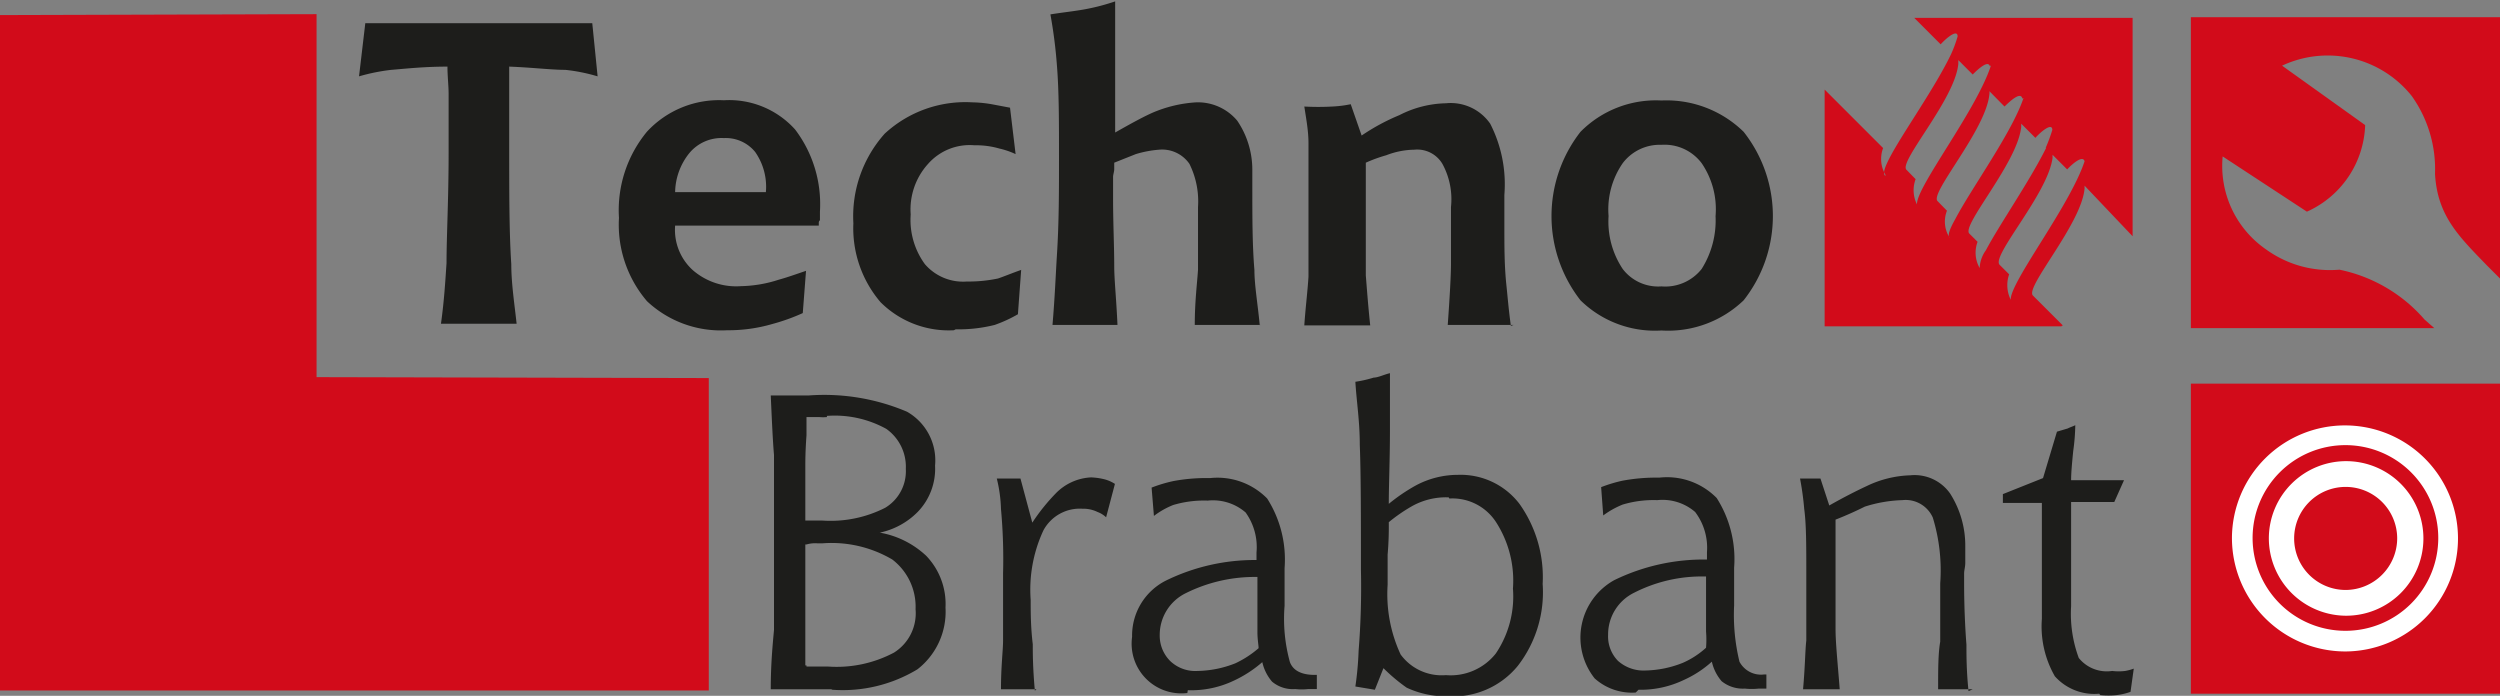 <svg id="Laag_1" data-name="Laag 1" xmlns="http://www.w3.org/2000/svg" viewBox="0 0 107.72 29.98"><rect x="0" y="0" width="107.72" height="29.98" fill="#808080" stroke="none"/><defs><style>.cls-1{fill:#1d1d1b;}.cls-1,.cls-2,.cls-3{fill-rule:evenodd;}.cls-2{fill:#d20b1a;}.cls-3{fill:#fff;}</style></defs><path class="cls-1" d="M976.59,540.24a4.58,4.58,0,0,1-3.49-1.3,5.9,5.9,0,0,1,0-7.26,4.57,4.57,0,0,1,3.49-1.35,4.75,4.75,0,0,1,3.54,1.35,5.86,5.86,0,0,1,0,7.26,4.7,4.7,0,0,1-3.54,1.3Zm0-8a2,2,0,0,0-1.67.79,3.51,3.51,0,0,0-.61,2.28,3.68,3.68,0,0,0,.61,2.28,1.92,1.92,0,0,0,1.67.75,2,2,0,0,0,1.73-.75,3.92,3.92,0,0,0,.6-2.28,3.51,3.51,0,0,0-.6-2.28,2,2,0,0,0-1.73-.79ZM970.22,540h-2.84c.09-1.26.14-2.15.14-2.66,0-.84,0-1.63,0-2.42a3.18,3.18,0,0,0-.37-1.86,1.26,1.26,0,0,0-1.21-.61,3.48,3.48,0,0,0-1.21.24,6.23,6.23,0,0,0-.88.32v1c0,1.68,0,3,0,3.86.05.61.1,1.31.19,2.15h-2.84c.05-.75.14-1.45.18-2.1,0-1,0-1.91,0-2.75,0-1.3,0-2.28,0-3,0-.51-.09-1-.18-1.58a11,11,0,0,0,1.21,0,4.87,4.87,0,0,0,.79-.1l.47,1.35a9,9,0,0,1,1.63-.88,4.57,4.57,0,0,1,2-.51,2.07,2.07,0,0,1,1.91.88,5.72,5.72,0,0,1,.61,3.07v1.35c0,.89,0,1.72.09,2.56.05.47.09,1,.19,1.73Zm-10.9,0h-2.84c0-1,.1-1.77.14-2.38,0-.84,0-1.72,0-2.7a3.63,3.63,0,0,0-.37-1.86,1.43,1.43,0,0,0-1.31-.61,4.69,4.69,0,0,0-1,.19l-.93.37v.28c0,.1-.05.24-.05.33v.93c0,1.07.05,2.05.05,2.93,0,.56.09,1.4.14,2.52h-2.8c.1-1.17.14-2.19.19-3,.09-1.4.09-2.79.09-4.19,0-1.58,0-2.89-.09-4a20.86,20.86,0,0,0-.28-2.19c.56-.09,1.07-.14,1.54-.23s.83-.19,1.25-.33v.33c0,.41,0,1.21,0,2.32v3c.65-.37,1.16-.65,1.58-.84a5.61,5.61,0,0,1,1.91-.46,2.21,2.21,0,0,1,1.77.79,3.76,3.76,0,0,1,.65,2.1V534c0,1.35,0,2.56.09,3.63,0,.65.14,1.44.23,2.38Zm-13.22.23a4.16,4.16,0,0,1-3.16-1.21,4.91,4.91,0,0,1-1.17-3.4,5.34,5.34,0,0,1,1.35-3.86,5.12,5.12,0,0,1,3.78-1.35,5.36,5.36,0,0,1,.88.09l.74.14.24,2a3.42,3.42,0,0,0-.7-.24,3.61,3.61,0,0,0-1.07-.14,2.39,2.39,0,0,0-2,.8,2.92,2.92,0,0,0-.75,2.18,3.23,3.23,0,0,0,.61,2.14,2.17,2.17,0,0,0,1.81.75A6.12,6.12,0,0,0,948,538c.27-.09.6-.23,1-.37l-.14,1.91a5.88,5.88,0,0,1-1,.46,6.36,6.36,0,0,1-1.68.19Zm-9.77,0a4.65,4.65,0,0,1-3.45-1.25,5.07,5.07,0,0,1-1.21-3.59,5.31,5.31,0,0,1,1.21-3.72,4.23,4.23,0,0,1,3.31-1.35,3.82,3.82,0,0,1,3.07,1.26,5.32,5.32,0,0,1,1.07,3.53v.38a.14.14,0,0,0-.05.09v.14h-6.19a2.34,2.34,0,0,0,.75,1.91,2.85,2.85,0,0,0,2.09.7,5.58,5.58,0,0,0,1.63-.28c.37-.1.75-.24,1.17-.38l-.14,1.82a8.54,8.54,0,0,1-1.31.47,6.76,6.76,0,0,1-1.95.27Zm-.14-8.28a1.8,1.8,0,0,0-1.49.65,2.75,2.75,0,0,0-.61,1.68H938a2.61,2.61,0,0,0-.46-1.73,1.63,1.63,0,0,0-1.35-.6Zm-9,8H924c.14-1,.19-1.87.24-2.61,0-1.16.09-2.75.09-4.75v-2.56c0-.33-.05-.74-.05-1.16-1,0-1.81.09-2.42.14a8.34,8.34,0,0,0-1.39.28l.27-2.29h9.78l.23,2.29a7.61,7.61,0,0,0-1.39-.28c-.61,0-1.4-.1-2.42-.14,0,.6,0,1.07,0,1.44v1.86c0,2.1,0,3.86.09,5.21,0,.84.14,1.73.23,2.57Z" transform="translate(-905 -526)"/><path class="cls-1" d="M995.45,555.89a2.28,2.28,0,0,1-1.91-.75,4.31,4.31,0,0,1-.56-2.47v-5H991.3v-.38l1.73-.69.6-2,.47-.14c.09-.05.23-.09.32-.14a9,9,0,0,1-.09,1.12c-.05.51-.09.93-.09,1.25h2.28l-.42.94h-1.86V549c0,.56,0,1.16,0,1.77v1.35a5.47,5.47,0,0,0,.33,2.23,1.55,1.55,0,0,0,1.44.56,2.25,2.25,0,0,0,.56,0,2.11,2.11,0,0,0,.37-.1l-.14,1a2.68,2.68,0,0,1-.6.14,3.35,3.35,0,0,1-.7,0ZM990,555.7h-1.49c0-.84,0-1.54.09-2.05v-2.51a7.76,7.76,0,0,0-.32-2.84,1.28,1.28,0,0,0-1.31-.75,5.86,5.86,0,0,0-1.62.28c-.38.19-.8.38-1.26.56v1.35c0,1.26,0,2.37,0,3.35,0,.61.09,1.45.18,2.61h-1.58c.09-1,.09-1.68.14-2.1,0-.69,0-1.67,0-2.88s0-2.14-.09-2.79a12.55,12.55,0,0,0-.18-1.31h0a0,0,0,0,0,0,0h.14c.14,0,.28,0,.37,0s.23,0,.37,0l.38,1.16c.65-.37,1.21-.65,1.62-.84a4.62,4.62,0,0,1,1.87-.46,1.87,1.87,0,0,1,1.72.79,4.18,4.18,0,0,1,.65,2.28v.7c0,.18-.05.32-.05.46v.42c0,1.07.05,2,.1,2.65,0,.47,0,1.12.09,2Zm-14.52.14a2.4,2.4,0,0,1-1.77-.61,2.83,2.83,0,0,1,.84-4.23,8.77,8.77,0,0,1,4-.89v-.32a2.55,2.55,0,0,0-.51-1.73,2.15,2.15,0,0,0-1.63-.51,4.65,4.65,0,0,0-1.49.19,3.72,3.72,0,0,0-.84.47l-.09-1.22a6.17,6.17,0,0,1,.93-.28,8,8,0,0,1,1.58-.13,3,3,0,0,1,2.47.88,4.9,4.9,0,0,1,.75,3v1.62a8.55,8.55,0,0,0,.23,2.43,1.05,1.05,0,0,0,1.07.55h.09l0,.61c-.1,0-.24,0-.33,0a2.83,2.83,0,0,1-.6,0,1.45,1.45,0,0,1-1-.32,1.94,1.94,0,0,1-.42-.84,4.63,4.63,0,0,1-1.21.79,4.31,4.31,0,0,1-1.95.42Zm3-5a6.41,6.41,0,0,0-3.07.7,2,2,0,0,0-1.12,1.81,1.51,1.51,0,0,0,.42,1.12,1.66,1.66,0,0,0,1.21.42,4.56,4.56,0,0,0,1.59-.33,3.65,3.65,0,0,0,1-.65,4.33,4.33,0,0,0,0-.7v-2.37ZM967.33,556a3.93,3.93,0,0,1-1.72-.37,7.64,7.64,0,0,1-1-.84l-.37.93-.84-.14a13.74,13.74,0,0,0,.14-1.54,34.45,34.45,0,0,0,.1-3.49c0-2.28,0-4.09-.05-5.4,0-1-.14-1.86-.19-2.7a5.2,5.2,0,0,0,.79-.18c.19,0,.47-.14.7-.19,0,.51,0,1.35,0,2.51s-.05,2.33-.05,3.12a7.73,7.73,0,0,1,1.16-.79,3.84,3.84,0,0,1,1.82-.46,3.19,3.19,0,0,1,2.65,1.25,5.45,5.45,0,0,1,1,3.45,5.18,5.18,0,0,1-1.07,3.53,3.59,3.59,0,0,1-3,1.31Zm.09-8.57a3,3,0,0,0-1.58.38,7,7,0,0,0-1,.69,14,14,0,0,1-.05,1.4v1.3a6.17,6.17,0,0,0,.56,3,2.19,2.19,0,0,0,1.95.89,2.48,2.48,0,0,0,2.15-.93,4.39,4.39,0,0,0,.74-2.8,4.65,4.65,0,0,0-.74-2.88,2.24,2.24,0,0,0-2-1Zm-11.26,8.43a2.14,2.14,0,0,1-2.38-2.42,2.65,2.65,0,0,1,1.45-2.42,8.71,8.71,0,0,1,3.91-.89v-.32a2.56,2.56,0,0,0-.47-1.73,2.15,2.15,0,0,0-1.63-.51,4.65,4.65,0,0,0-1.49.19,3.49,3.49,0,0,0-.83.47l-.1-1.22a6.17,6.17,0,0,1,.93-.28,7.69,7.69,0,0,1,1.59-.13,3,3,0,0,1,2.46.88,4.9,4.9,0,0,1,.75,3v1.62a7,7,0,0,0,.23,2.43c.14.37.51.55,1.07.55h.09l0,.61c-.09,0-.24,0-.37,0a2.46,2.46,0,0,1-.56,0,1.39,1.39,0,0,1-1-.32,1.94,1.94,0,0,1-.42-.84,5.19,5.19,0,0,1-1.21.79,4.28,4.28,0,0,1-2,.42Zm3-5a6.66,6.66,0,0,0-3.07.7,2,2,0,0,0-1.12,1.81,1.54,1.54,0,0,0,.46,1.12,1.57,1.57,0,0,0,1.17.42,4.6,4.6,0,0,0,1.63-.33,4.33,4.33,0,0,0,1-.65c0-.14-.05-.37-.05-.7s0-.88,0-1.44v-.93Zm-9.5,4.84h-1.53c0-1,.09-1.68.09-2.1,0-.69,0-1.67,0-2.88a23.53,23.53,0,0,0-.09-2.79,6.09,6.09,0,0,0-.18-1.31h.09s0,0,.05,0h.13c.14,0,.24,0,.38,0s.23,0,.37,0l.51,1.9a8.44,8.44,0,0,1,1-1.25,2.27,2.27,0,0,1,1.53-.7,2.79,2.79,0,0,1,.61.09,1.56,1.56,0,0,1,.42.19l-.38,1.44a1.06,1.06,0,0,0-.37-.23,1.39,1.39,0,0,0-.65-.14,1.78,1.78,0,0,0-1.68.93,6.05,6.05,0,0,0-.55,3c0,.51,0,1.16.09,1.91,0,.37,0,1,.09,2Zm-8.84,0h-2.61c0-1.12.09-2,.14-2.56,0-.89,0-2.14,0-3.77s0-2.84,0-3.77c-.05-.56-.09-1.45-.14-2.56h1.63a9.12,9.12,0,0,1,4.24.7,2.41,2.41,0,0,1,1.21,2.32,2.67,2.67,0,0,1-.75,2,3.24,3.24,0,0,1-1.63.89,3.91,3.91,0,0,1,2,1,3,3,0,0,1,.83,2.23,3.14,3.14,0,0,1-1.21,2.66,6.22,6.22,0,0,1-3.67.88Zm-.33-6.29h-.28a1.33,1.33,0,0,0-.46.05h-.05v5.21h.05v.05h.93a5.27,5.27,0,0,0,2.84-.6,2,2,0,0,0,.93-1.87,2.56,2.56,0,0,0-1-2.14,5.15,5.15,0,0,0-3-.7Zm.14-5.44a1.6,1.6,0,0,1-.33,0h-.55v.79c-.05.69-.05,1.11-.05,1.3v2.37h.74a5.19,5.19,0,0,0,2.7-.55,1.84,1.84,0,0,0,.89-1.68,2,2,0,0,0-.84-1.72,4.59,4.59,0,0,0-2.56-.56Z" transform="translate(-905 -526)"/><polygon class="cls-2" points="0 29.75 30.54 29.75 30.54 16.29 13.64 16.25 13.64 0.61 0 0.65 0 29.75 0 29.75"/><polygon class="cls-2" points="107.72 29.89 94.4 29.89 94.4 16.53 107.72 16.53 107.72 29.89 107.72 29.89"/><path class="cls-3" d="M1006.06,552.53a3.33,3.33,0,1,0-3.3-3.35,3.34,3.34,0,0,0,3.3,3.35Zm0-1.11a2.22,2.22,0,1,1,2.23-2.24,2.23,2.23,0,0,1-2.23,2.24Z" transform="translate(-905 -526)"/><path class="cls-3" d="M1006.06,554.07a4.87,4.87,0,1,0-4.89-4.89,4.89,4.89,0,0,0,4.89,4.89Zm0-.89a4,4,0,1,1,4-4,4,4,0,0,1-4,4Z" transform="translate(-905 -526)"/><path class="cls-2" d="M999.4,526.74h13.32V538l-.56-.56c-1.21-1.25-2.14-2.14-2.24-3.95a5.43,5.43,0,0,0-1-3.35,4.63,4.63,0,0,0-5.59-1.31l3.58,2.56a4.24,4.24,0,0,1-2.51,3.73l-3.63-2.38a4.37,4.37,0,0,0,1.86,4,4.7,4.7,0,0,0,3.17.88,6.6,6.6,0,0,1,3.67,2.15l.42.37H999.4V526.74Z" transform="translate(-905 -526)"/><path class="cls-2" d="M993.82,540.06h-10.2v-10.2l2.52,2.52a1.33,1.33,0,0,0,.1,1.15l0,.05h0c-.1-.06-.07-.24.05-.51h0v0h0c.44-1,2-3.12,2.77-4.72h0a5.45,5.45,0,0,0,.29-.78c0-.34-.5.08-.73.34l-1.14-1.14h9.41v9.41L994.82,534l0,.12c-.13,1.53-2.56,4.23-2.23,4.61h0l1.29,1.29Zm1-7.11c-.07-.27-.5.08-.75.35l-.63-.63v.13c-.19,1.53-2.61,4.18-2.29,4.6l.42.42a1.42,1.42,0,0,0,.07,1.1c-.06-.73,2.57-4.07,3.19-6Zm-1.68-.57h0a7,7,0,0,0,.29-.78c0-.34-.5.08-.73.34l-.61-.61v.13c-.14,1.53-2.57,4.23-2.24,4.6l0,0,.36.36a1.33,1.33,0,0,0,.09,1.13h0a1.4,1.4,0,0,1,.27-.77h0c.58-1.1,1.9-3,2.6-4.42Zm-1-2.13c-.07-.32-.51.09-.77.34l-.65-.66a.5.5,0,0,1,0,.12c-.14,1.54-2.56,4.24-2.24,4.61h0l.41.42a1.28,1.28,0,0,0,.12,1.17v0c-.11-.09,0-.39.25-.83h0c.68-1.3,2.44-3.72,2.93-5.2Zm-1.4-1.39c-.07-.28-.49.1-.74.35l-.62-.62,0,.16c-.14,1.53-2.56,4.19-2.24,4.56h0l.4.41a1.36,1.36,0,0,0,.06,1.09c-.06-.72,2.57-4.06,3.19-6Z" transform="translate(-905 -526)"/></svg>